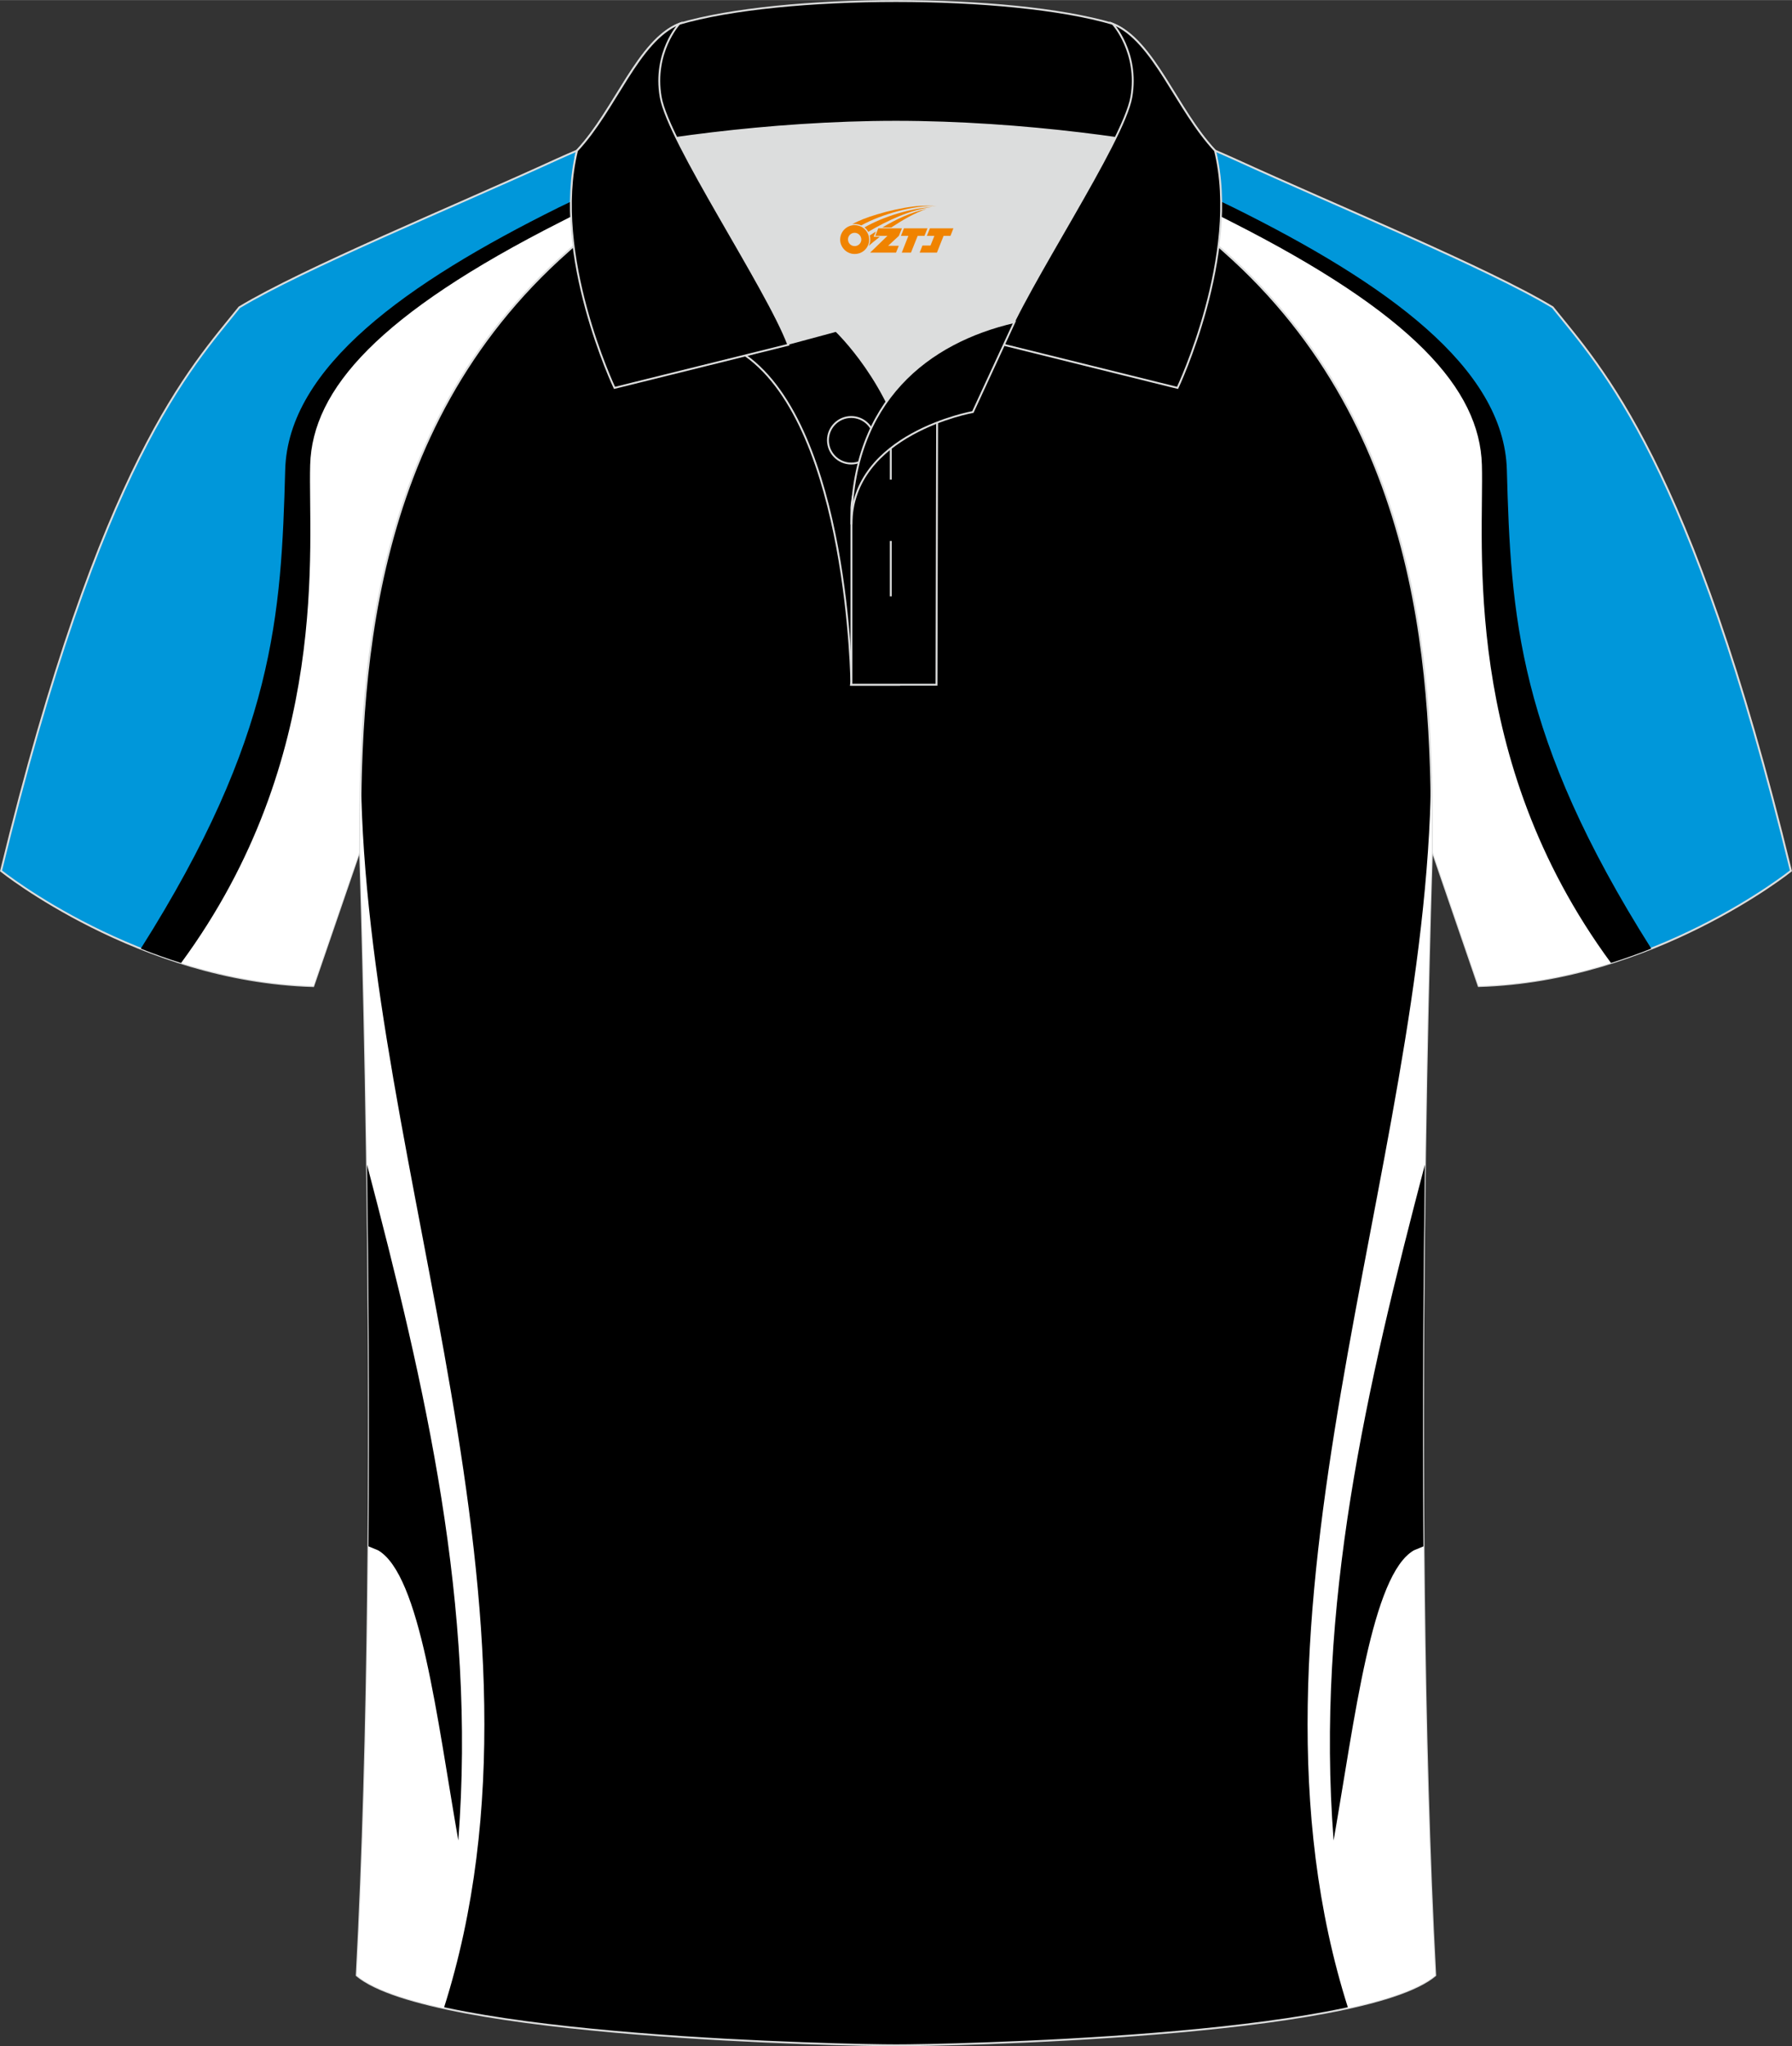 <?xml version="1.0" encoding="utf-8"?>
<!-- Generator: Adobe Illustrator 24.0.1, SVG Export Plug-In . SVG Version: 6.00 Build 0)  -->
<svg xmlns="http://www.w3.org/2000/svg" xmlns:xlink="http://www.w3.org/1999/xlink" version="1.1" id="图层_1" x="0px" y="0px" width="379.8px" height="433.5px" viewBox="0 0 379.83 433.5" enable-background="new 0 0 379.83 433.5" xml:space="preserve">
<rect x="0" y="0" width="379.83" height="433.5" fill="#333333" stroke="none"/>
<g>
	
		<path fill-rule="evenodd" clip-rule="evenodd" fill="#0097DA" stroke="#DCDDDD" stroke-width="0.4" stroke-miterlimit="22.903" d="   M133.13,27.81c-4.32,1.37-9.2,3.29-15.06,5.94C96.15,43.78,64.41,56.84,50.73,65.09C40.49,77.89,21.38,97.5,0.22,184.49   c0,0,29.18,23.38,66.18,24.4c0,0,7.15-20.81,9.9-28.83c0-34.67,1.03-88.82,44.04-126.82c8.01-7.35,28.68-19.87,41.86-26.3   L133.13,27.81z"/>
	<g>
		<path fill-rule="evenodd" clip-rule="evenodd" fill="#FFFFFF" d="M155.49,27.12c-15.27,7.3-38.19,18.51-52.5,26.71    C80,67.03,65.21,81.62,63.61,94.12c-1.6,12.5-0.9,23.3-1.6,31.89c-0.64,7.91-4.68,43.03-29.18,76.08    c9.8,3.61,21.26,6.43,33.6,6.77c0,0,7.15-20.81,9.9-28.83c0-34.67,1.03-88.82,44.04-126.82c8.01-7.35,28.68-19.87,41.86-26.3    L155.49,27.12z"/>
		<path fill-rule="evenodd" clip-rule="evenodd" d="M153.21,27.19c-13.28,6.39-34.59,16.65-34.81,16.76    C86.24,59.91,61.04,77.73,60.45,99.54c-0.84,30.74-2.19,56.5-30.61,101.42c2.71,1.08,5.56,2.11,8.54,3.04    c31.99-43.47,26.88-88.61,27.36-105.51c0.46-16.08,14.63-32.03,53.18-51.54l39.21-19.92L153.21,27.19z"/>
	</g>
	
		<path fill-rule="evenodd" clip-rule="evenodd" fill="#0097DA" stroke="#DCDDDD" stroke-width="0.4" stroke-miterlimit="22.903" d="   M246.69,27.81c4.32,1.37,9.2,3.29,15.06,5.94c21.93,10.02,53.68,23.07,67.35,31.33c10.24,12.8,29.35,32.41,50.5,119.4   c0,0-29.18,23.38-66.18,24.4c0,0-7.15-20.81-9.9-28.83c0-34.67-1.03-88.82-44.04-126.82c-8.01-7.35-28.68-19.87-41.86-26.3   L246.69,27.81z"/>
	<g>
		<path fill-rule="evenodd" clip-rule="evenodd" fill="#FFFFFF" d="M224.35,27.12c15.27,7.3,38.19,18.51,52.5,26.71    c22.99,13.2,37.78,27.79,39.39,40.29c1.6,12.5,0.9,23.3,1.6,31.89c0.64,7.91,4.68,43.03,29.18,76.08    c-9.8,3.61-21.26,6.43-33.6,6.77c0,0-7.15-20.81-9.9-28.83c0-34.67-1.03-88.82-44.04-126.82c-8.01-7.35-28.68-19.87-41.86-26.3    L224.35,27.12z"/>
		<path fill-rule="evenodd" clip-rule="evenodd" d="M226.63,27.19c13.28,6.39,34.59,16.65,34.81,16.76    c32.16,15.94,57.35,33.78,57.95,55.58c0.84,30.74,2.19,56.5,30.61,101.42c-2.71,1.08-5.56,2.11-8.54,3.04    c-31.99-43.47-26.88-88.61-27.36-105.51c-0.46-16.08-14.63-32.03-53.18-51.54l-39.21-19.92L226.63,27.19z"/>
	</g>
	<path fill-rule="evenodd" clip-rule="evenodd" stroke="#DCDDDD" stroke-width="0.4" stroke-miterlimit="22.903" d="   M76.31,180.06c0,0.08,4.68,137.13-0.7,238.42c15.59,13.15,104.59,14.84,114.3,14.82c9.72,0.03,98.7-1.67,114.3-14.82   c-5.37-101.32-0.7-238.4-0.7-238.42l0,0c0-34.67-1.03-88.82-44.04-126.82c-7.65-7.02-26.87-18.76-40.05-25.41l-59.02-0.01   c-13.19,6.63-32.41,18.38-40.07,25.42C77.33,91.24,76.31,145.39,76.31,180.06L76.31,180.06z"/>
	<g>
		<path fill-rule="evenodd" clip-rule="evenodd" fill="#FFFFFF" d="M76.51,164.82c0.99,82.51,44.03,177.47,17.57,260.6    c-8.5-1.86-15.15-4.14-18.47-6.93c5.37-101.3,0.7-238.34,0.7-238.42l0,0c0-4.75,0.02-9.86,0.16-15.24L76.51,164.82z"/>
		<path fill-rule="evenodd" clip-rule="evenodd" d="M77.79,246.71c12.41,47.24,23.18,93.5,19.35,143.18    c-4.52-25.89-8.06-56.31-17.02-61.47c-0.09-0.05-1.07-0.45-2.02-0.83C78.32,298.53,78.13,270.44,77.79,246.71z"/>
		<path fill-rule="evenodd" clip-rule="evenodd" fill="#FFFFFF" d="M303.31,164.82c-0.99,82.51-44.03,177.47-17.57,260.6    c8.5-1.86,15.15-4.14,18.47-6.93c-5.37-101.32-0.7-238.4-0.7-238.42l0,0c0-4.75-0.02-9.86-0.16-15.24L303.31,164.82z"/>
		<path fill-rule="evenodd" clip-rule="evenodd" d="M302.02,246.72c-12.41,47.24-23.18,93.5-19.35,143.18    c4.52-25.89,8.06-56.31,17.02-61.47c0.09-0.05,1.07-0.45,2.02-0.83C301.49,298.53,301.69,270.44,302.02,246.72z"/>
	</g>
	<path fill-rule="evenodd" clip-rule="evenodd" fill="#DCDDDD" d="M187.94,85.08c6.43-9.11,16.34-14.37,26.93-16.83   c5.23-10.64,16.08-27.81,21.61-39.13c-26.76-6.5-66.36-6.5-93.13,0c6.42,13.14,19.99,34.16,23.66,43.7l10.22-2.75   C177.22,70.05,183.21,75.73,187.94,85.08z"/>
	<path fill-rule="evenodd" clip-rule="evenodd" stroke="#DCDDDD" stroke-width="0.4" stroke-miterlimit="22.903" d="   M157.96,75.26l19.25-5.18c0,0,11.74,11.1,15.29,27.83c3.55,16.73-1.86,47.16-1.86,47.16h-10.18   C180.47,145.05,179.94,90.82,157.96,75.26z"/>
	<path fill-rule="evenodd" clip-rule="evenodd" stroke="#DCDDDD" stroke-width="0.4" stroke-miterlimit="22.903" d="   M180.47,107.52v37.52h18.03l0.14-60.75C189.81,87.21,180.96,98.73,180.47,107.52z"/>
	<path fill-rule="evenodd" clip-rule="evenodd" stroke="#DCDDDD" stroke-width="0.4" stroke-miterlimit="22.903" d="   M122.01,33.1c13.39-3.26,40.9-7.32,67.89-7.32s54.51,4.07,67.89,7.32l-0.28-1.2c-8.23-8.78-12.93-23.32-21.68-26.88   C224.91,1.8,207.42,0.2,189.91,0.2c-17.5,0-35,1.61-45.93,4.82c-8.77,3.57-13.47,18.1-21.68,26.88L122.01,33.1z"/>
	<path fill-rule="evenodd" clip-rule="evenodd" stroke="#DCDDDD" stroke-width="0.4" stroke-miterlimit="22.903" d="   M143.98,5.02c0,0-5.57,6.04-3.94,15.52c1.63,9.49,22.56,40.52,27.05,52.49l-36.84,9.13c0,0-13.39-28.21-7.95-50.26   C130.52,23.12,135.22,8.58,143.98,5.02z"/>
	<path fill-rule="evenodd" clip-rule="evenodd" stroke="#DCDDDD" stroke-width="0.4" stroke-miterlimit="22.903" d="   M235.85,5.02c0,0,5.57,6.04,3.95,15.52c-1.63,9.49-22.56,40.52-27.05,52.49l36.84,9.13c0,0,13.39-28.21,7.95-50.26   C249.31,23.12,244.6,8.58,235.85,5.02z"/>
	<path fill-rule="evenodd" clip-rule="evenodd" stroke="#DCDDDD" stroke-width="0.4" stroke-miterlimit="22.903" d="   M180.42,98.19c2.72,0,4.93-2.21,4.93-4.93s-2.21-4.93-4.93-4.93c-2.72,0-4.93,2.21-4.93,4.93   C175.5,95.98,177.72,98.19,180.42,98.19z"/>
	
		<line fill="none" stroke="#DCDDDD" stroke-width="0.4" stroke-miterlimit="22.903" x1="188.81" y1="114.59" x2="188.81" y2="126.33"/>
	
		<line fill="none" stroke="#DCDDDD" stroke-width="0.4" stroke-miterlimit="22.903" x1="188.81" y1="89.84" x2="188.81" y2="101.59"/>
	<path fill-rule="evenodd" clip-rule="evenodd" stroke="#DCDDDD" stroke-width="0.4" stroke-miterlimit="22.903" d="   M215.02,68.21l-8.81,19.06c0,0-25.74,4.58-25.74,23.82C180.47,84.92,196.75,72.42,215.02,68.21z"/>
	
</g>
<g id="图层_x0020_1">
	<path fill="#F08300" d="M178.26,51.76c0.416,1.136,1.472,1.984,2.752,2.032c0.144,0,0.304,0,0.448-0.016h0.016   c0.016,0,0.064,0,0.128-0.016c0.032,0,0.048-0.016,0.08-0.016c0.064-0.016,0.144-0.032,0.224-0.048c0.016,0,0.016,0,0.032,0   c0.192-0.048,0.4-0.112,0.576-0.208c0.192-0.096,0.4-0.224,0.608-0.384c0.672-0.56,1.104-1.408,1.104-2.352   c0-0.224-0.032-0.448-0.08-0.672l0,0C184.1,49.88,184.05,49.71,183.97,49.53C183.5,48.44,182.42,47.68,181.15,47.68C179.46,47.68,178.08,49.05,178.08,50.75C178.08,51.1,178.14,51.44,178.26,51.76L178.26,51.76L178.26,51.76z M182.56,50.78L182.56,50.78C182.53,51.56,181.87,52.16,181.09,52.12C180.3,52.09,179.71,51.44,179.74,50.65c0.032-0.784,0.688-1.376,1.472-1.344   C181.98,49.34,182.59,50.01,182.56,50.78L182.56,50.78z"/>
	<polygon fill="#F08300" points="196.59,48.36 ,195.95,49.95 ,194.51,49.95 ,193.09,53.5 ,191.14,53.5 ,192.54,49.95 ,190.96,49.95    ,191.6,48.36"/>
	<path fill="#F08300" d="M198.56,43.63c-1.008-0.096-3.024-0.144-5.056,0.112c-2.416,0.304-5.152,0.912-7.616,1.664   C183.84,46.01,181.97,46.73,180.62,47.5C180.82,47.47,181.01,47.45,181.2,47.45c0.48,0,0.944,0.112,1.36,0.288   C186.66,45.42,193.86,43.37,198.56,43.63L198.56,43.63L198.56,43.63z"/>
	<path fill="#F08300" d="M184.03,49.1c4-2.368,8.88-4.672,13.488-5.248c-4.608,0.288-10.224,2-14.288,4.304   C183.55,48.41,183.82,48.73,184.03,49.1C184.03,49.1,184.03,49.1,184.03,49.1z"/>
	<polygon fill="#F08300" points="202.08,48.36 ,201.46,49.95 ,200,49.95 ,198.59,53.5 ,198.13,53.5 ,196.62,53.5 ,194.93,53.5    ,195.52,52 ,197.23,52 ,198.05,49.95 ,196.46,49.95 ,197.1,48.36"/>
	<polygon fill="#F08300" points="191.17,48.36 ,190.53,49.95 ,188.24,52.06 ,190.5,52.06 ,189.92,53.5 ,184.43,53.5 ,188.1,49.95    ,185.52,49.95 ,186.16,48.36"/>
	<path fill="#F08300" d="M196.45,44.22c-3.376,0.752-6.464,2.192-9.424,3.952h1.888C191.34,46.6,193.68,45.17,196.45,44.22z    M185.65,49.04C185.02,49.42,184.96,49.47,184.35,49.88c0.064,0.256,0.112,0.544,0.112,0.816c0,0.496-0.112,0.976-0.32,1.392   c0.176-0.16,0.32-0.304,0.432-0.4c0.272-0.24,0.768-0.64,1.6-1.296l0.32-0.256H185.17l0,0L185.65,49.04L185.65,49.04L185.65,49.04z"/>
</g>
</svg>